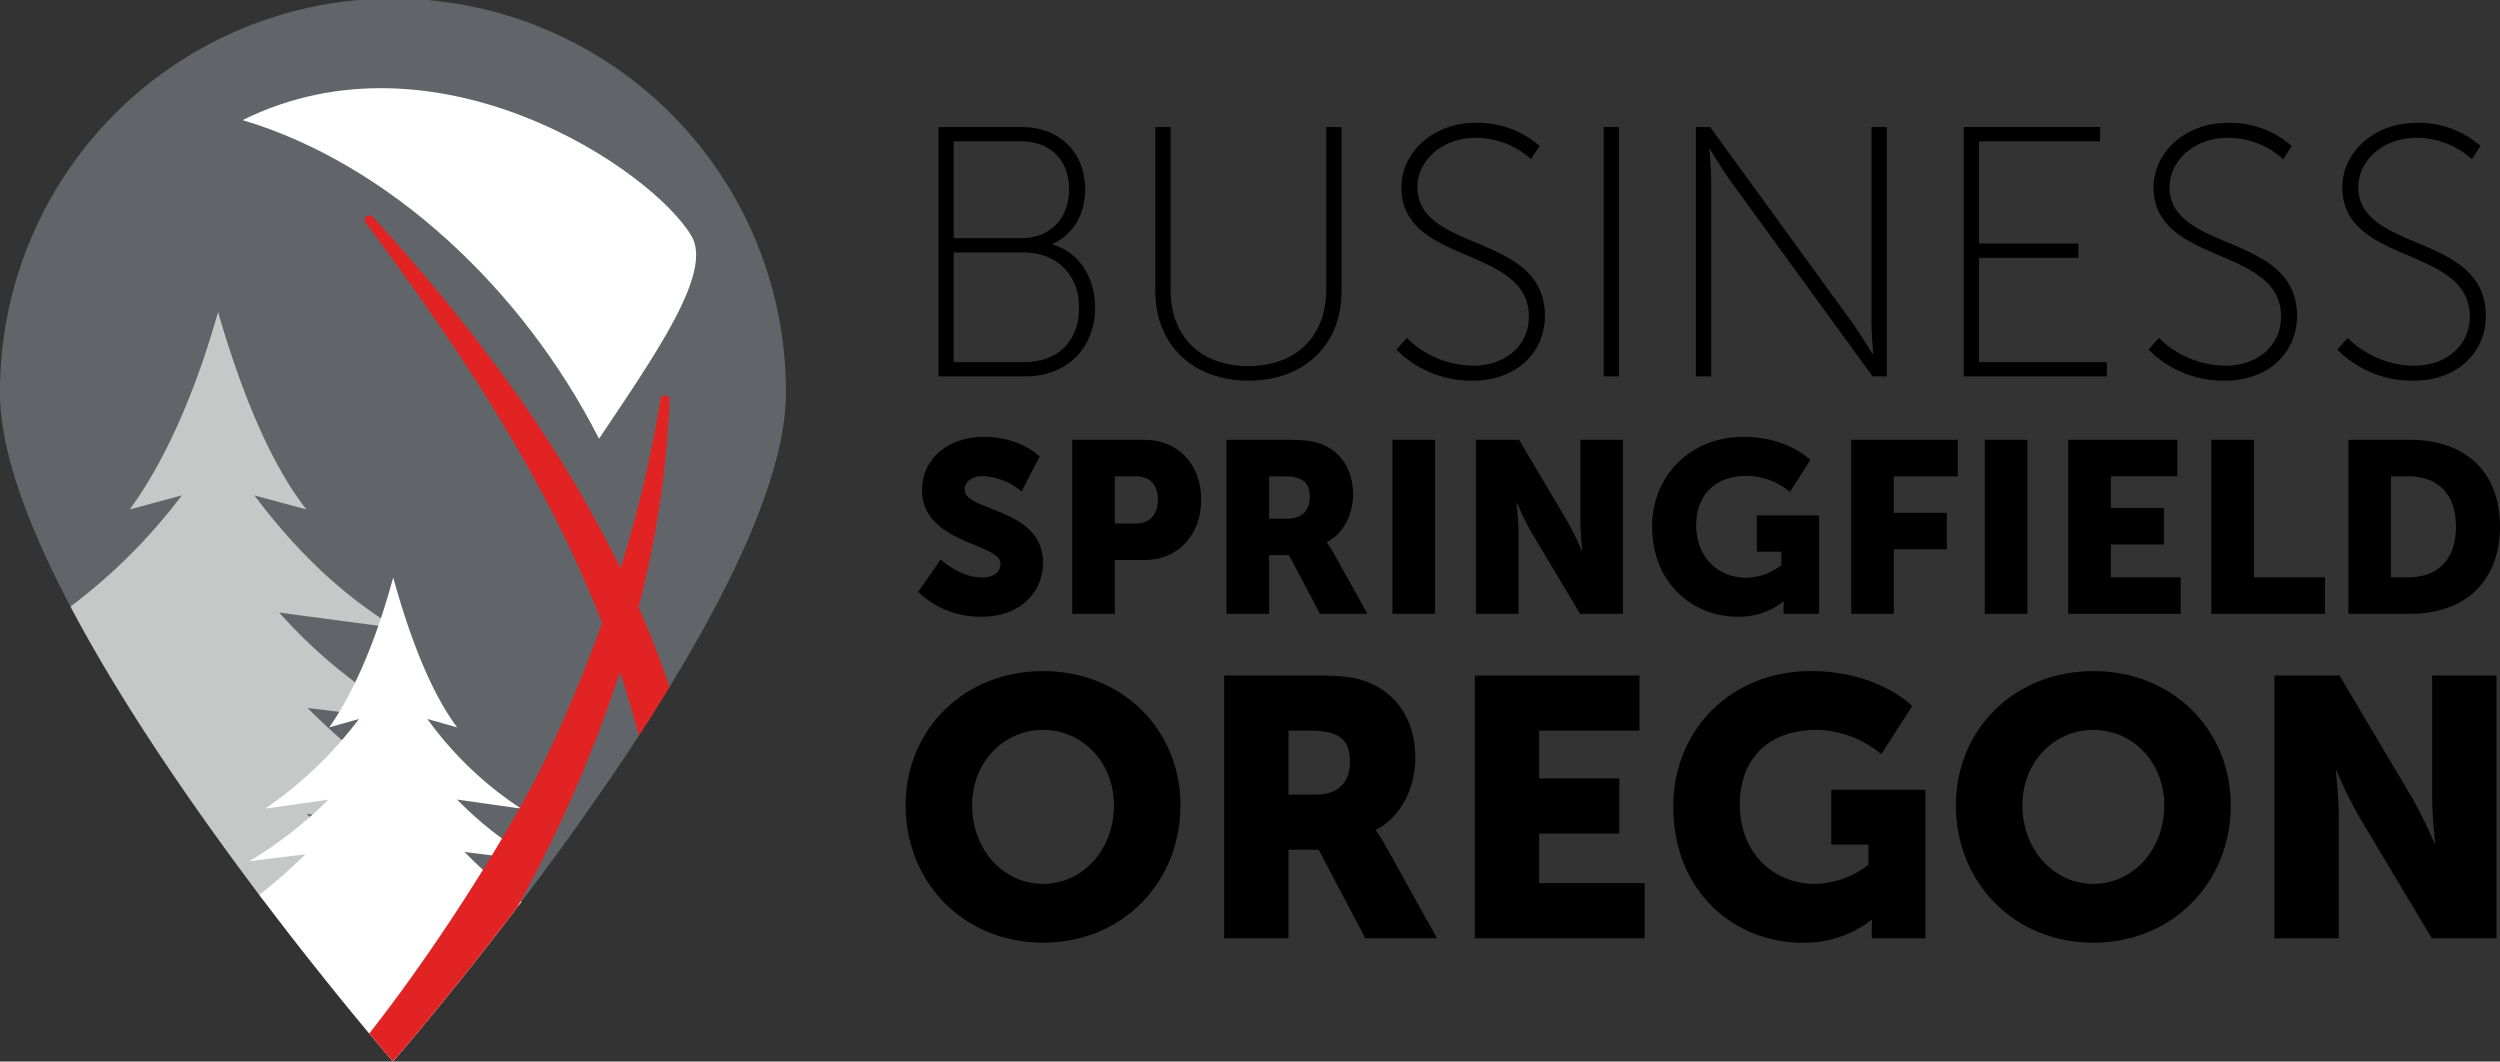 <svg xmlns="http://www.w3.org/2000/svg" viewBox="0 0 457.366 194.199">
  <rect x="0" y="0" width="457.366" height="194.199" fill="#333333" stroke="none"/>
  <title>Business Springfield Oregon</title>
  <g>
    <g>
      <path d="M105.819,150.789c-17.276,24.275-33.927,43.41-33.927,43.41s-5.027-5.776-12.419-15.003l-2.721-3.42C35.661,149.099,0,99.857,0,71.892a71.892,71.892,0,1,1,143.783,0c0,18.594-15.767,46.596-32.533,71.116Z" fill="#616569"/>
      <path d="M105.819,150.789c-17.276,24.275-33.927,43.41-33.927,43.41s-5.027-5.776-12.419-15.003l-2.721-3.42C35.661,149.099,0,99.857,0,71.892a71.892,71.892,0,1,1,143.783,0c0,18.594-15.767,46.596-32.533,71.116Z" fill="none"/>
      <path d="M56.073,148.916l30.389,2.837A122.485,122.485,0,0,1,56.274,129.519l19.738,2.424A94.374,94.374,0,0,1,51.073,112.064l21.535,2.862c-10.262-6.077-18.873-14.699-26.06-24.289l9.508,2.558C49.314,84.623,44.014,71.278,39.894,57.089c-4.057,14.33-9.551,27.112-16.161,36.106l9.529-2.564a103.324,103.324,0,0,1-20.357,20.339c.523.992,1.053,1.985,1.598,2.983q2.041,3.736,4.264,7.501,1.805,3.064,3.699,6.126c2.634,4.253,5.381,8.479,8.172,12.625,5.866,8.715,11.922,17.063,17.531,24.475L88.14,168.282A128.991,128.991,0,0,1,56.073,148.916Z" fill="#c6c8c8"/>
      <path d="M98.239,157.552a66.171,66.171,0,0,1-14.606-11.275L95.325,147.928a65.198,65.198,0,0,1-17.138-16.394l5.45,1.538c-4.882-6.512-8.72-16.649-11.704-27.427-2.938,10.885-6.916,20.594-11.704,27.427l5.433-1.533a73.072,73.072,0,0,1-17.121,16.389l11.549-1.631A77.117,77.117,0,0,1,45.63,157.552l10.253-1.262a102.273,102.273,0,0,1-8.438,7.43c1.298,1.723,3.049,4.014,4.43,5.809h-0l.034.044c.215.279.422.548.615.799,1.46,1.886,2.874,3.693,4.227,5.404l2.721,3.42c.097.121.189.235.286.356,4.351,5.423,7.851,9.615,9.954,12.098,1.393,1.645,2.18,2.55,2.18,2.55s.782-.899,2.18-2.55c.513-.606,1.115-1.321,1.786-2.123,2.07-2.473,4.851-5.843,8.114-9.91,1.972-2.457,4.114-5.162,6.383-8.08q.716-.92,1.447-1.868c1.163-1.507,2.356-3.068,3.569-4.668a92.204,92.204,0,0,1-10.39-9.146Z" fill="#fff"/>
      <g>
        <path d="M122.499,73.188a.835.835,0,0,0-1.658-.161,225.527,225.527,0,0,1-7.323,30.938c-.107-.217-.208-.438-.315-.655A229.585,229.585,0,0,0,92.875,69.805a330.165,330.165,0,0,0-24.679-30.114A.834.834,0,0,0,66.912,40.755C82.306,61.442,96.774,82.885,106.954,106.215q1.691,3.85,3.207,7.765a268.479,268.479,0,0,1-11.038,26.233c-4.391,9-17.027,30.35-31.572,48.866,2.732,3.272,4.341,5.12,4.341,5.12s10.118-11.627,22.762-28.251c4.047-7.393,7.8-14.951,11.104-22.712q4.286-9.959,7.639-20.321,1.932,5.774,3.485,11.651,2.865-4.406,5.596-8.873-2.51-7.441-5.651-14.623A177.592,177.592,0,0,0,122.499,73.188Z" fill="#e12323"/>
        <path d="M109.59,80.27c10.356-15.502,20.865-30.408,16.913-37.095C119.338,31.048,79.943,4.364,44.381,21.971,71.039,29.906,95.606,52.773,109.59,80.27Z" fill="#fff"/>
      </g>
    </g>
    <path d="M171.676,23.252h15.311c6.646,0,11.533,4.43,11.533,11.402,0,4.951-2.411,8.274-5.929,9.968v.13c4.495,1.238,7.753,5.668,7.753,11.532,0,7.623-5.408,12.574-12.705,12.574H171.676ZM186.923,43.579c5.082,0,8.665-3.518,8.665-8.925,0-5.343-3.388-8.796-8.731-8.796H174.478V43.579Zm.456,22.673c6.124,0,10.033-3.779,10.033-9.968s-4.234-10.098-10.099-10.098H174.478v20.067Z"/>
    <path d="M211.356,23.252h2.802V53.091c0,8.6,5.602,13.878,14.203,13.878s14.269-5.277,14.269-14.008V23.252h2.802V53.221c0,10.034-6.971,16.418-17.006,16.418-10.033,0-17.069-6.385-17.069-16.418Z"/>
    <path d="M257.354,61.822a17.571,17.571,0,0,0,12.184,5.082c5.668,0,10.163-3.519,10.163-8.991,0-12.965-23.324-9.382-23.324-23.65,0-6.059,5.407-11.792,13.681-11.792a17.041,17.041,0,0,1,11.597,4.235L280.093,29.115a15.142,15.142,0,0,0-9.968-3.909c-6.776,0-10.816,4.561-10.816,8.991,0,12.053,23.325,8.339,23.325,23.585,0,6.581-5.082,11.858-13.226,11.858a19.349,19.349,0,0,1-13.943-5.668Z"/>
    <path d="M293.385,23.252h2.802V68.858h-2.802Z"/>
    <path d="M310.259,23.252h2.607L338.86,59.02c1.498,2.085,3.714,5.733,3.714,5.733h.13S342.379,61.3,342.379,59.02V23.252h2.802V68.858h-2.607L316.579,33.09c-1.498-2.085-3.714-5.733-3.714-5.733h-.13s.326,3.453.326,5.733V68.858h-2.802Z"/>
    <path d="M359.255,23.252h24.954v2.606h-22.152V44.556h18.177v2.606H362.057V66.252h23.39V68.858h-26.191Z"/>
    <path d="M394.96,61.822a17.571,17.571,0,0,0,12.184,5.082c5.668,0,10.163-3.519,10.163-8.991,0-12.965-23.324-9.382-23.324-23.65,0-6.059,5.407-11.792,13.681-11.792a17.041,17.041,0,0,1,11.597,4.235L417.698,29.115a15.142,15.142,0,0,0-9.968-3.909c-6.776,0-10.816,4.561-10.816,8.991,0,12.053,23.325,8.339,23.325,23.585,0,6.581-5.082,11.858-13.226,11.858a19.349,19.349,0,0,1-13.943-5.668Z"/>
    <path d="M429.492,61.822a17.571,17.571,0,0,0,12.184,5.082c5.668,0,10.163-3.519,10.163-8.991,0-12.965-23.324-9.382-23.324-23.65,0-6.059,5.407-11.792,13.682-11.792a17.039,17.039,0,0,1,11.596,4.235L452.23,29.115a15.142,15.142,0,0,0-9.968-3.909c-6.776,0-10.816,4.561-10.816,8.991,0,12.053,23.325,8.339,23.325,23.585,0,6.581-5.082,11.858-13.226,11.858a19.345,19.345,0,0,1-13.942-5.668Z"/>
    <path d="M172.071,102.365s3.607,3.295,7.613,3.295c1.603,0,3.339-.624,3.339-2.538,0-3.785-14.336-3.651-14.336-13.446,0-5.877,4.943-9.75,11.264-9.75,6.857,0,10.241,3.606,10.241,3.606l-3.295,6.367a12.148,12.148,0,0,0-7.035-2.805c-1.602,0-3.383.712-3.383,2.493,0,4.007,14.336,3.295,14.336,13.357,0,5.298-4.052,9.885-11.221,9.885a16.431,16.431,0,0,1-11.619-4.542Z"/>
    <path d="M196.157,80.46h13.223c6.189,0,10.373,4.541,10.373,10.953,0,6.411-4.185,11.041-10.373,11.041h-5.432v9.84h-7.791Zm11.621,15.316c2.716,0,4.051-1.826,4.051-4.363,0-2.538-1.335-4.274-3.917-4.274h-3.963v8.637Z"/>
    <path d="M224.384,80.46h11.086c3.25,0,4.808.223,6.189.757,3.606,1.38,5.877,4.631,5.877,9.26,0,3.384-1.603,7.079-4.765,8.681v.089a18.251,18.251,0,0,1,1.203,1.915l6.189,11.131h-8.682L235.826,101.565h-3.651v10.73h-7.791ZM235.559,94.886c2.493,0,4.051-1.38,4.051-3.918,0-2.404-.89-3.829-4.808-3.829h-2.627v7.747Z"/>
    <path d="M254.748,80.46h7.791v31.834h-7.791Z"/>
    <path d="M270.019,80.46h7.88l8.816,14.871a57.078,57.078,0,0,1,2.671,5.432h.089s-.356-3.428-.356-5.432V80.46h7.791v31.834H289.074l-8.86-14.826a57.075,57.075,0,0,1-2.671-5.432h-.089s.356,3.428.356,5.432v14.826h-7.791Z"/>
    <path d="M318.948,79.926c8.148,0,12.243,4.23,12.243,4.23l-3.739,5.833a12.669,12.669,0,0,0-7.748-2.939c-6.678,0-9.394,4.274-9.394,8.993,0,6.055,4.185,9.662,9.126,9.662a10.896,10.896,0,0,0,6.456-2.315v-2.449h-4.496V94.307h11.398v17.987h-6.501v-.891c0-.667.045-1.335.045-1.335h-.089a13.191,13.191,0,0,1-8.37,2.76c-8.148,0-15.628-6.1-15.628-16.519C302.251,87.05,309.242,79.926,318.948,79.926Z"/>
    <path d="M338.671,80.46h19.501v6.679H346.462v6.678h9.706v6.678H346.462v11.799h-7.791Z"/>
    <path d="M363.113,80.46h7.791v31.834h-7.791Z"/>
    <path d="M378.384,80.46h19.946v6.679h-12.155v5.788h9.706V99.605H386.175v6.011h12.778v6.679H378.384Z"/>
    <path d="M404.563,80.46h7.791v25.155H425.354v6.679H404.563Z"/>
    <path d="M429.629,80.46h11.309c10.017,0,16.429,5.833,16.429,15.85,0,10.018-6.412,15.984-16.429,15.984H429.629Zm10.997,25.155c5.387,0,8.682-3.206,8.682-9.306,0-6.055-3.428-9.171-8.682-9.171h-3.206v18.476Z"/>
    <path d="M190.82,122.773c14.523,0,25.146,10.758,25.146,24.541,0,14.12-10.623,25.147-25.146,25.147-14.524,0-25.147-11.027-25.147-25.147C165.673,133.531,176.296,122.773,190.82,122.773Zm0,38.931c7.194,0,12.976-6.187,12.976-14.389,0-7.867-5.782-13.783-12.976-13.783s-12.977,5.917-12.977,13.783C177.843,155.517,183.626,161.704,190.82,161.704Z"/>
    <path d="M223.962,123.58h16.742c4.908,0,7.262.336,9.346,1.143,5.446,2.084,8.875,6.993,8.875,13.985,0,5.11-2.421,10.691-7.194,13.112v.135a27.502,27.502,0,0,1,1.816,2.891l9.346,16.809H249.781l-8.538-16.204h-5.514v16.204H223.962Zm16.877,21.785c3.765,0,6.119-2.085,6.119-5.918,0-3.63-1.345-5.782-7.262-5.782h-3.967v11.7Z"/>
    <path d="M269.815,123.58h30.122v10.085H281.581v8.741h14.658v10.085H281.581V161.569h19.297v10.085h-31.064Z"/>
    <path d="M331.334,122.773c12.303,0,18.49,6.388,18.49,6.388l-5.649,8.808a19.129,19.129,0,0,0-11.699-4.438c-10.086,0-14.187,6.455-14.187,13.582,0,9.144,6.32,14.591,13.783,14.591a16.454,16.454,0,0,0,9.749-3.497v-3.698h-6.792V144.491H352.244v27.163h-9.816v-1.344c0-1.009.067-2.017.067-2.017h-.133a19.924,19.924,0,0,1-12.641,4.169c-12.303,0-23.599-9.212-23.599-24.945C306.12,133.531,316.676,122.773,331.334,122.773Z"/>
    <path d="M382.968,122.773c14.523,0,25.146,10.758,25.146,24.541,0,14.12-10.623,25.147-25.146,25.147-14.524,0-25.147-11.027-25.147-25.147C357.82,133.531,368.444,122.773,382.968,122.773Zm0,38.931c7.194,0,12.976-6.187,12.976-14.389,0-7.867-5.782-13.783-12.976-13.783s-12.977,5.917-12.977,13.783C369.99,155.517,375.773,161.704,382.968,161.704Z"/>
    <path d="M416.11,123.58h11.901l13.313,22.456a86.002,86.002,0,0,1,4.034,8.204h.135s-.538-5.177-.538-8.204V123.58h11.767v48.074H444.887L431.508,149.264a86.037,86.037,0,0,1-4.034-8.203h-.135s.537,5.177.537,8.203v22.39H416.11Z"/>
  </g>
</svg>
